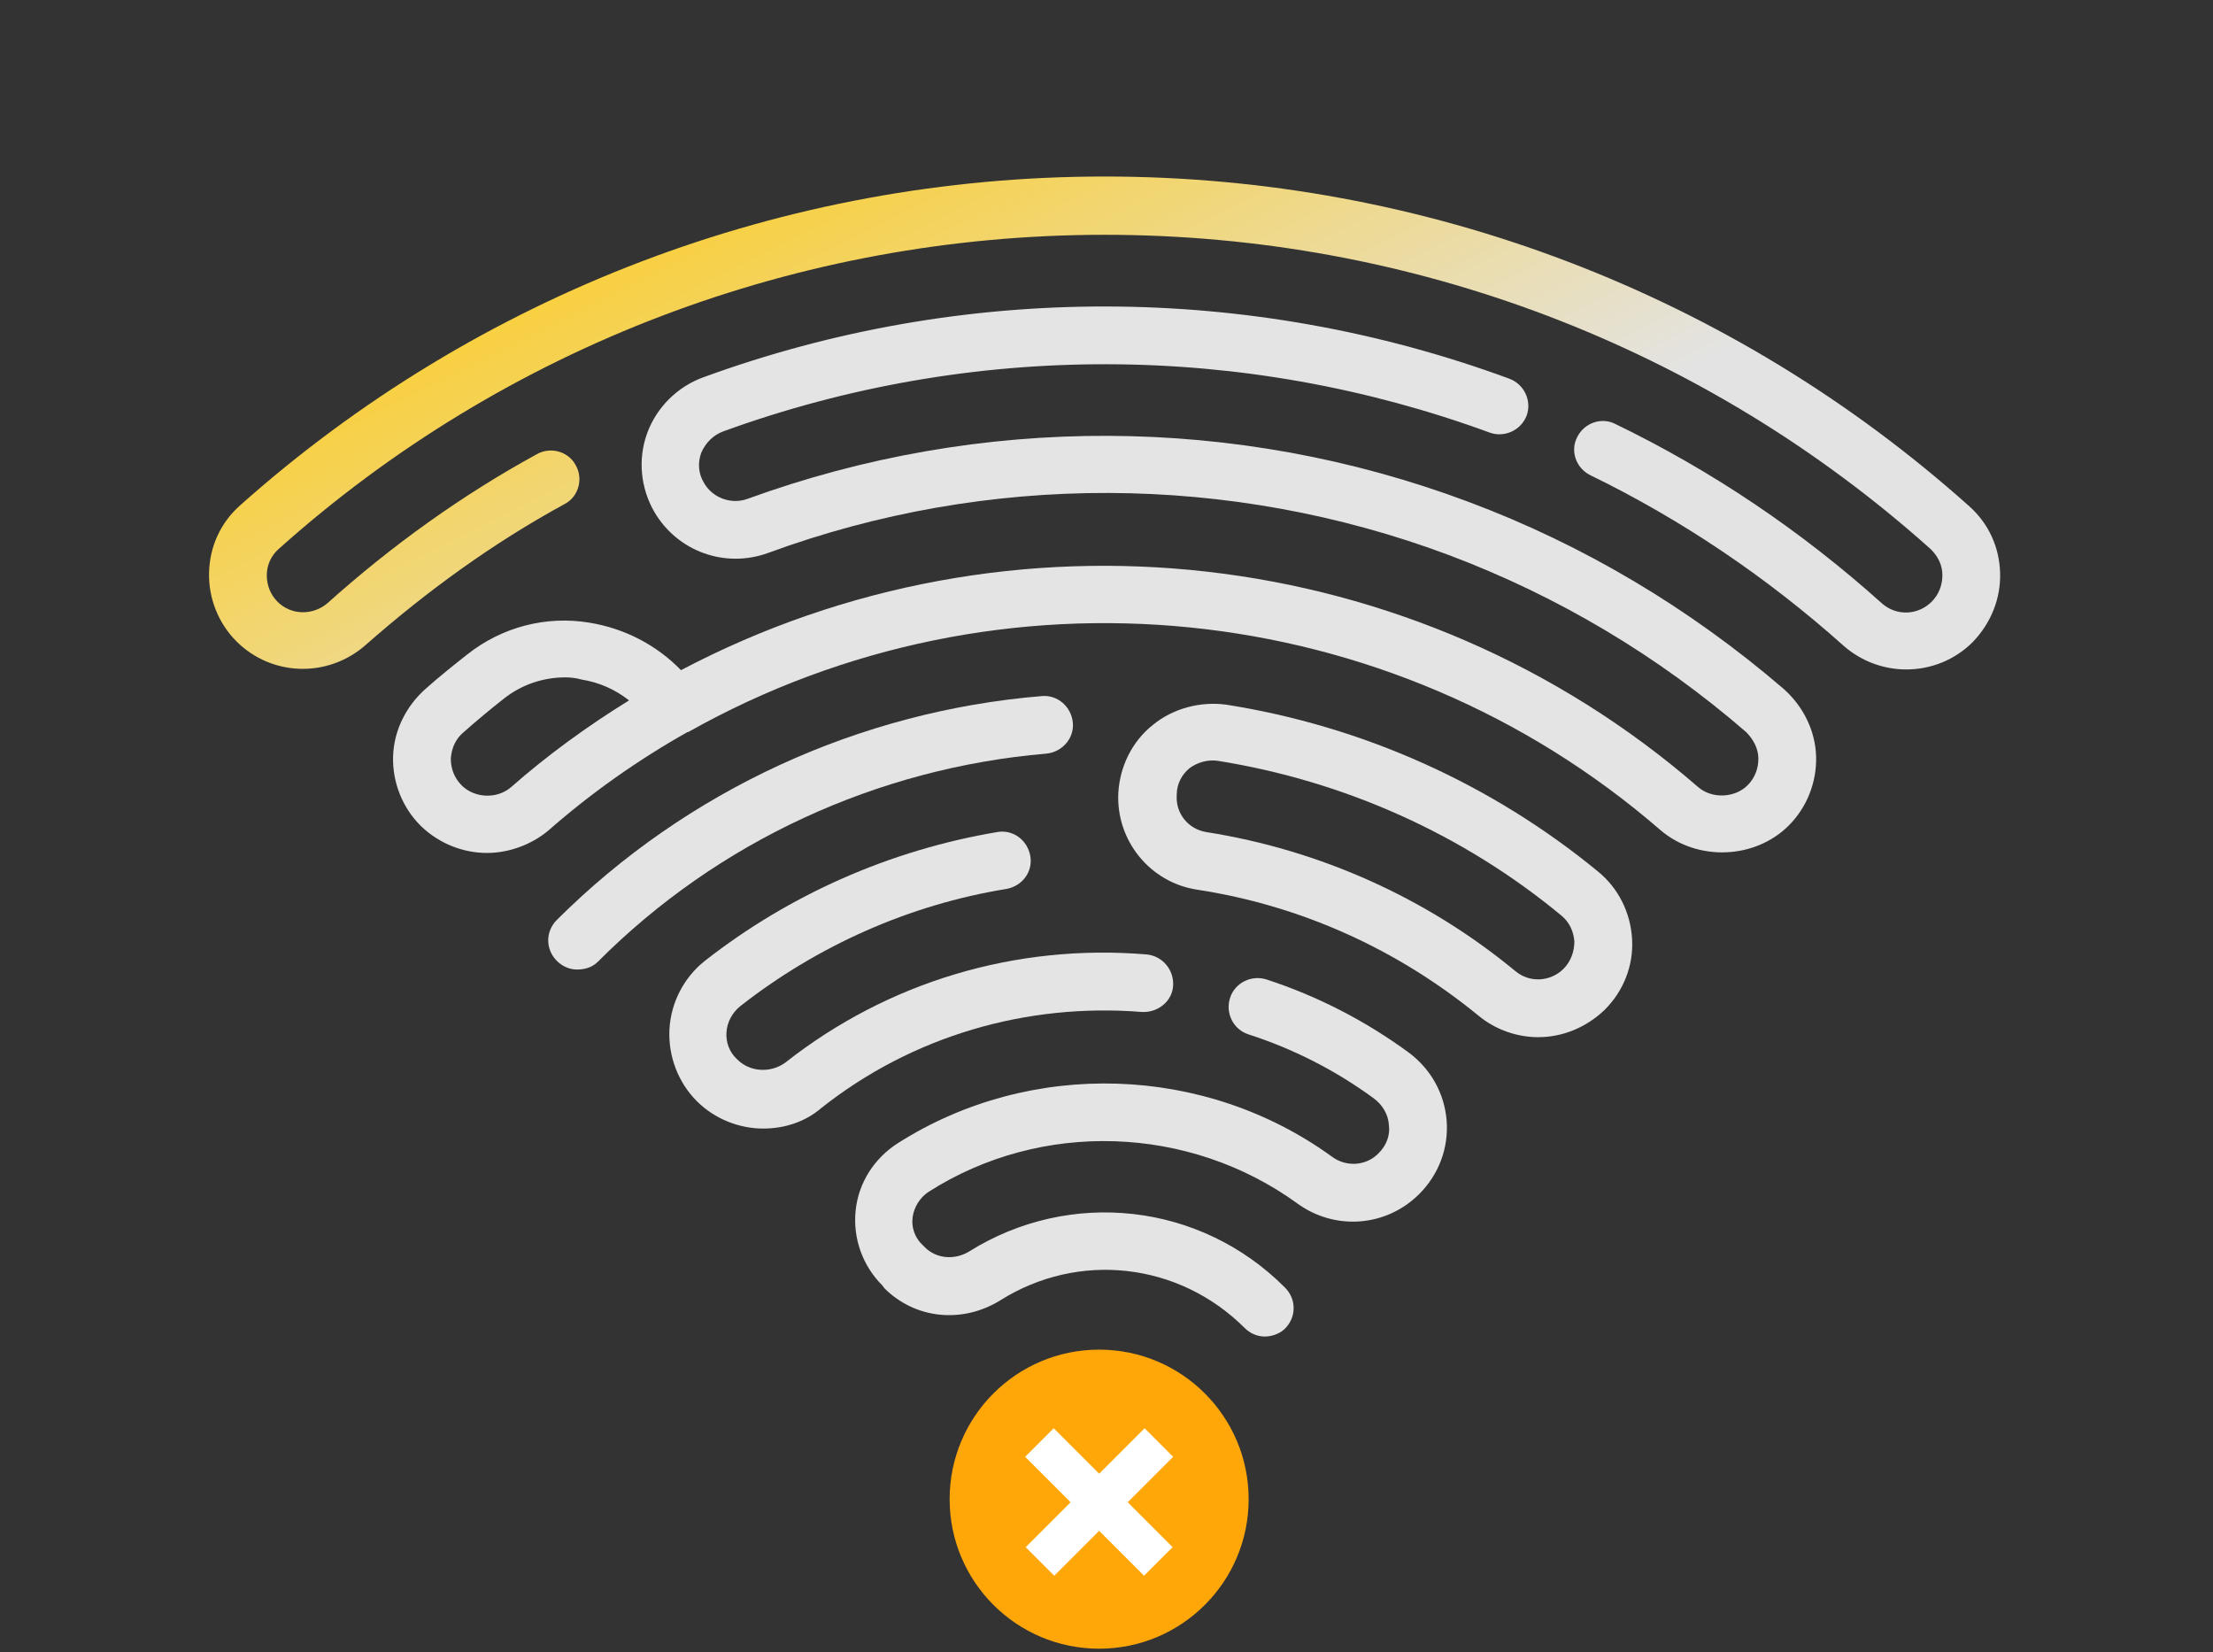 <svg width="493" height="368" viewBox="0 0 493 368" fill="none" xmlns="http://www.w3.org/2000/svg">
    <rect x="0" y="0" width="493" height="368" fill="#333333" stroke="none"/>
    <path d="M424.676 149.116C419.692 149.116 414.709 147.353 410.69 143.826C393.65 128.599 374.68 115.775 354.264 105.837C351.049 104.234 349.763 100.388 351.37 97.342C352.978 94.136 356.836 92.854 359.89 94.457C381.432 104.876 401.366 118.34 419.21 134.369C422.425 137.254 427.248 137.094 430.302 134.049C431.91 132.446 432.714 130.362 432.714 128.118C432.714 125.874 431.749 123.95 430.142 122.347C379.664 77.145 314.396 52.3 246.074 52.3C177.913 52.3 112.484 77.145 62.006 122.347C60.399 123.79 59.434 125.874 59.434 128.118C59.434 130.362 60.238 132.446 61.846 134.049C64.9 137.094 69.723 137.094 72.938 134.369C87.245 121.546 102.839 110.326 119.558 101.189C122.612 99.426 126.631 100.548 128.238 103.593C130.007 106.639 128.881 110.646 125.827 112.249C109.912 120.905 95.122 131.644 81.458 143.666C73.099 151.039 60.559 150.719 52.682 142.865C48.663 138.857 46.413 133.247 46.574 127.477C46.734 121.706 49.146 116.417 53.486 112.57C106.375 65.444 174.697 39.317 246.074 39.317C317.45 39.317 385.772 65.444 438.662 112.73C443.002 116.577 445.414 121.867 445.574 127.637C445.735 133.407 443.484 138.857 439.466 143.025C435.447 147.032 430.142 149.116 424.676 149.116Z" fill="url(#paint0_linear_0_1)"/>
    <path d="M108.466 189.99C103.161 189.99 97.856 187.906 93.837 184.059L93.676 183.899C89.657 179.892 87.407 174.282 87.568 168.511C87.728 162.741 90.461 157.291 94.802 153.444C97.856 150.719 101.071 148.154 104.126 145.75C111.842 139.659 121.648 137.094 131.294 138.697C139.171 139.979 146.244 143.666 151.71 149.276C225.016 110.646 315.361 120.744 378.218 175.243C381.272 177.968 386.416 177.808 389.31 174.923C390.918 173.32 391.721 171.236 391.721 168.992C391.721 166.748 390.596 164.664 388.988 163.061C369.376 146.07 347.031 132.766 322.756 123.63C273.886 105.357 220.032 105.196 171.162 123.149C161.516 126.675 150.906 122.828 145.762 114.012C142.708 108.723 142.065 102.311 144.154 96.54C146.244 90.77 150.906 86.122 156.693 84.038C214.566 62.879 278.387 63.04 336.26 84.358C339.636 85.641 341.243 89.327 340.118 92.533C338.832 95.899 335.135 97.502 331.919 96.38C276.94 76.184 216.335 76.023 161.195 96.06C158.944 96.861 157.176 98.624 156.211 100.868C155.407 103.112 155.568 105.517 156.854 107.601C158.783 110.967 162.963 112.409 166.5 111.127C218.424 92.213 275.333 92.373 327.097 111.768C352.818 121.386 376.449 135.491 397.348 153.444C401.688 157.291 404.421 162.741 404.582 168.511C404.743 174.282 402.492 179.892 398.473 183.899C390.918 191.433 378.057 191.914 369.858 184.861C309.735 132.766 222.765 123.95 153.318 163.061C153.318 163.061 153.318 163.061 153.157 163.061C142.065 169.313 131.615 176.686 122.131 185.021C118.272 188.227 113.289 189.99 108.466 189.99ZM125.989 150.879C121.005 150.879 116.183 152.482 112.164 155.688C109.109 158.092 106.216 160.497 103.322 163.061C101.554 164.504 100.589 166.588 100.428 168.992C100.428 171.236 101.232 173.32 102.84 174.923L103 175.083C105.894 177.808 110.717 177.968 113.771 175.404C121.97 168.191 130.811 161.779 140.135 156.008C137.081 153.604 133.544 152.001 129.525 151.36C128.4 151.039 127.114 150.879 125.989 150.879Z" fill="#E4E4E4"/>
    <path d="M128.56 215.957C126.953 215.957 125.345 215.316 124.059 214.034C121.487 211.469 121.487 207.462 124.059 204.897C152.995 176.045 191.416 158.413 232.088 155.047C235.625 154.726 238.679 157.451 239.001 160.978C239.322 164.504 236.589 167.549 233.053 167.87C195.435 171.076 159.908 187.426 133.222 214.194C131.936 215.476 130.329 215.957 128.56 215.957Z" fill="#E4E4E4"/>
    <path d="M342.69 231.025C338.028 231.025 333.206 229.422 329.347 226.216C311.343 211.469 289.801 201.691 266.652 198.165C256.203 196.562 248.647 187.265 249.129 176.686C249.451 170.755 252.184 165.145 256.846 161.458C261.347 157.772 267.456 156.169 273.243 156.97C303.626 161.779 332.241 174.602 356.033 194.158C360.534 197.844 363.267 203.294 363.589 209.225C363.91 215.156 361.66 220.766 357.48 224.934C353.3 228.941 347.995 231.025 342.69 231.025ZM268.742 185.342C294.141 189.349 317.934 200.089 337.546 216.278C340.761 219.003 345.423 218.682 348.317 215.797C349.924 214.194 350.728 211.95 350.728 209.706C350.567 207.462 349.603 205.378 347.835 203.935C325.971 185.823 299.446 173.961 271.314 169.473C269.063 169.152 266.813 169.794 265.044 171.076C263.276 172.518 262.151 174.602 262.151 177.007C261.829 181.174 264.723 184.701 268.742 185.342Z" fill="#E4E4E4"/>
    <path d="M170.036 251.382C164.731 251.382 159.265 249.298 155.247 245.291C151.067 241.123 148.816 235.192 149.138 229.261C149.459 223.331 152.353 217.721 157.015 214.034C175.824 199.287 198.33 189.349 222.122 185.342C225.658 184.701 228.874 187.105 229.517 190.631C230.16 194.158 227.748 197.364 224.212 198.005C202.509 201.531 182.093 210.668 164.892 224.132C163.124 225.575 161.998 227.659 161.838 229.903C161.677 232.147 162.481 234.391 164.249 235.994C167.143 238.879 171.805 239.039 175.02 236.635C197.847 218.682 226.301 210.187 255.399 212.591C258.935 212.912 261.507 215.957 261.347 219.484C261.186 223.01 257.971 225.575 254.434 225.414C228.552 223.331 203.152 230.864 183.058 246.733C179.36 249.939 174.698 251.382 170.036 251.382Z" fill="#E4E4E4"/>
    <path d="M281.762 297.706C280.154 297.706 278.547 297.064 277.261 295.782C262.632 281.196 240.286 278.631 222.764 289.691C214.404 294.82 203.955 293.859 197.043 286.966L196.56 286.325C192.22 281.997 189.969 275.906 190.612 269.655C191.255 263.403 194.792 257.953 200.097 254.587C229.676 235.833 268.419 237.116 296.712 257.633C299.928 260.037 304.429 259.717 307.162 256.831C308.769 255.229 309.734 252.984 309.412 250.58C309.251 248.176 307.965 246.092 306.036 244.649C297.516 238.398 288.031 233.589 278.064 230.383C274.689 229.261 272.92 225.575 274.045 222.209C275.171 218.843 278.868 217.079 282.244 218.201C293.497 221.888 304.107 227.338 313.753 234.391C318.736 238.077 321.791 243.527 322.273 249.618C322.755 255.709 320.504 261.64 316.164 265.968C308.769 273.341 297.355 274.143 288.996 268.052C264.882 250.58 231.927 249.458 206.849 265.487C204.92 266.769 203.634 268.853 203.312 271.097C202.991 273.341 203.794 275.746 205.563 277.349L206.045 277.83C208.617 280.394 212.636 280.715 215.851 278.791C238.357 264.686 267.454 267.892 286.263 286.806C288.835 289.371 288.835 293.378 286.263 295.942C285.138 297.064 283.369 297.706 281.762 297.706Z" fill="#E4E4E4"/>
    <circle cx="244.861" cy="333.932" r="33.306" fill="#FFA709"/>
    <line x1="231.56" y1="321.318" x2="258.045" y2="347.803" stroke="white" stroke-width="9"/>
    <line x1="231.678" y1="347.803" x2="258.163" y2="321.318" stroke="white" stroke-width="9"/>
    <defs>
        <linearGradient id="paint0_linear_0_1" x1="75.506" y1="41.209" x2="151.239" y2="193.972" gradientUnits="userSpaceOnUse">
            <stop stop-color="#FFC909"/>
            <stop offset="1" stop-color="#E3E3E3"/>
        </linearGradient>
    </defs>
</svg>
